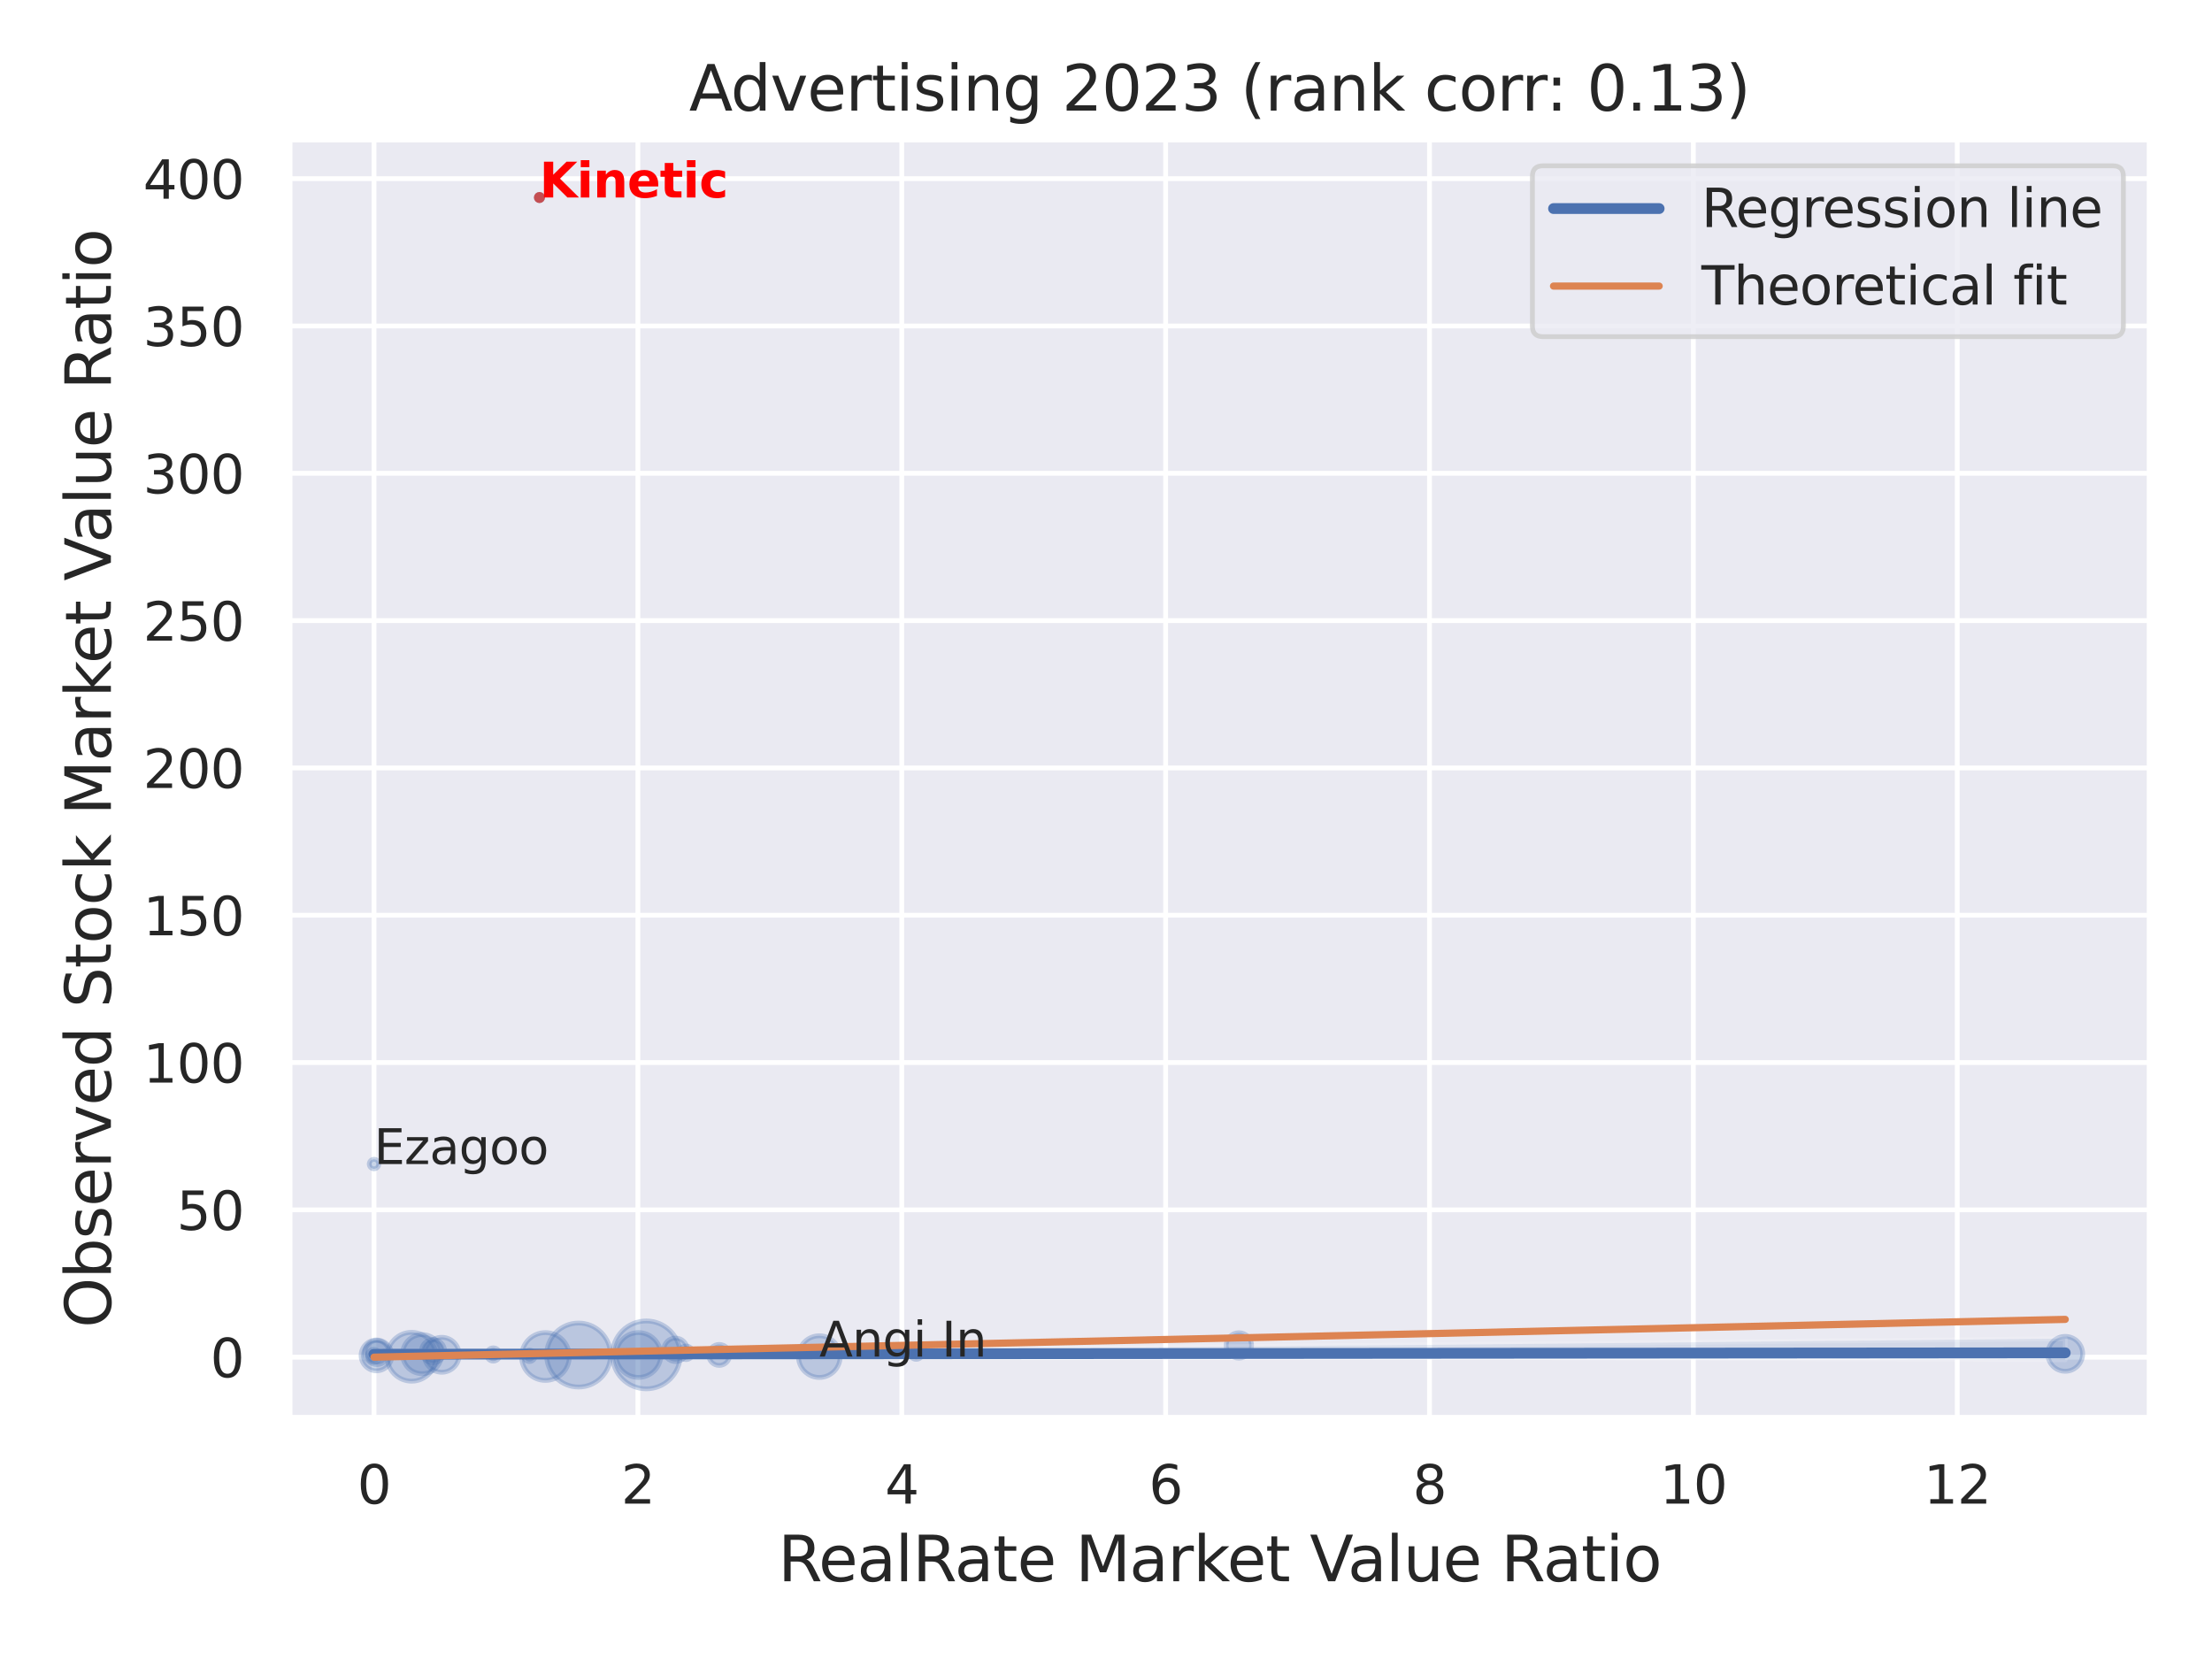 <?xml version="1.0" encoding="utf-8" standalone="no"?>
<!DOCTYPE svg PUBLIC "-//W3C//DTD SVG 1.1//EN"
  "http://www.w3.org/Graphics/SVG/1.1/DTD/svg11.dtd">
<svg xmlns:xlink="http://www.w3.org/1999/xlink" width="460.8pt" height="345.6pt" viewBox="0 0 460.8 345.6" xmlns="http://www.w3.org/2000/svg" version="1.1">
 <defs>
  <style type="text/css">*{stroke-linejoin: round; stroke-linecap: butt}</style>
 </defs>
 <g id="figure_1">
  <g id="patch_1">
   <path d="M 0 345.6 
L 460.8 345.6 
L 460.8 0 
L 0 0 
z
" style="fill: #ffffff"/>
  </g>
  <g id="axes_1">
   <g id="patch_2">
    <path d="M 60.3 295.38 
L 447.84 295.38 
L 447.84 29.04 
L 60.3 29.04 
z
" style="fill: #eaeaf2"/>
   </g>
   <g id="matplotlib.axis_1">
    <g id="xtick_1">
     <g id="line2d_1">
      <path d="M 77.915 295.38 
L 77.915 29.04 
" clip-path="url(#p32923788c3)" style="fill: none; stroke: #ffffff; stroke-linecap: round"/>
     </g>
     <g id="text_1">
      <!-- 0 -->
      <g style="fill: #262626" transform="translate(74.416 313.238) scale(0.11 -0.11)">
       <defs>
        <path id="DejaVuSans-30" d="M 2034 4250 
Q 1547 4250 1301 3770 
Q 1056 3291 1056 2328 
Q 1056 1369 1301 889 
Q 1547 409 2034 409 
Q 2525 409 2770 889 
Q 3016 1369 3016 2328 
Q 3016 3291 2770 3770 
Q 2525 4250 2034 4250 
z
M 2034 4750 
Q 2819 4750 3233 4129 
Q 3647 3509 3647 2328 
Q 3647 1150 3233 529 
Q 2819 -91 2034 -91 
Q 1250 -91 836 529 
Q 422 1150 422 2328 
Q 422 3509 836 4129 
Q 1250 4750 2034 4750 
z
" transform="scale(0.016)"/>
       </defs>
       <use xlink:href="#DejaVuSans-30"/>
      </g>
     </g>
    </g>
    <g id="xtick_2">
     <g id="line2d_2">
      <path d="M 132.884 295.38 
L 132.884 29.04 
" clip-path="url(#p32923788c3)" style="fill: none; stroke: #ffffff; stroke-linecap: round"/>
     </g>
     <g id="text_2">
      <!-- 2 -->
      <g style="fill: #262626" transform="translate(129.384 313.238) scale(0.11 -0.11)">
       <defs>
        <path id="DejaVuSans-32" d="M 1228 531 
L 3431 531 
L 3431 0 
L 469 0 
L 469 531 
Q 828 903 1448 1529 
Q 2069 2156 2228 2338 
Q 2531 2678 2651 2914 
Q 2772 3150 2772 3378 
Q 2772 3750 2511 3984 
Q 2250 4219 1831 4219 
Q 1534 4219 1204 4116 
Q 875 4013 500 3803 
L 500 4441 
Q 881 4594 1212 4672 
Q 1544 4750 1819 4750 
Q 2544 4750 2975 4387 
Q 3406 4025 3406 3419 
Q 3406 3131 3298 2873 
Q 3191 2616 2906 2266 
Q 2828 2175 2409 1742 
Q 1991 1309 1228 531 
z
" transform="scale(0.016)"/>
       </defs>
       <use xlink:href="#DejaVuSans-32"/>
      </g>
     </g>
    </g>
    <g id="xtick_3">
     <g id="line2d_3">
      <path d="M 187.852 295.38 
L 187.852 29.04 
" clip-path="url(#p32923788c3)" style="fill: none; stroke: #ffffff; stroke-linecap: round"/>
     </g>
     <g id="text_3">
      <!-- 4 -->
      <g style="fill: #262626" transform="translate(184.353 313.238) scale(0.11 -0.11)">
       <defs>
        <path id="DejaVuSans-34" d="M 2419 4116 
L 825 1625 
L 2419 1625 
L 2419 4116 
z
M 2253 4666 
L 3047 4666 
L 3047 1625 
L 3713 1625 
L 3713 1100 
L 3047 1100 
L 3047 0 
L 2419 0 
L 2419 1100 
L 313 1100 
L 313 1709 
L 2253 4666 
z
" transform="scale(0.016)"/>
       </defs>
       <use xlink:href="#DejaVuSans-34"/>
      </g>
     </g>
    </g>
    <g id="xtick_4">
     <g id="line2d_4">
      <path d="M 242.82 295.38 
L 242.82 29.04 
" clip-path="url(#p32923788c3)" style="fill: none; stroke: #ffffff; stroke-linecap: round"/>
     </g>
     <g id="text_4">
      <!-- 6 -->
      <g style="fill: #262626" transform="translate(239.321 313.238) scale(0.11 -0.11)">
       <defs>
        <path id="DejaVuSans-36" d="M 2113 2584 
Q 1688 2584 1439 2293 
Q 1191 2003 1191 1497 
Q 1191 994 1439 701 
Q 1688 409 2113 409 
Q 2538 409 2786 701 
Q 3034 994 3034 1497 
Q 3034 2003 2786 2293 
Q 2538 2584 2113 2584 
z
M 3366 4563 
L 3366 3988 
Q 3128 4100 2886 4159 
Q 2644 4219 2406 4219 
Q 1781 4219 1451 3797 
Q 1122 3375 1075 2522 
Q 1259 2794 1537 2939 
Q 1816 3084 2150 3084 
Q 2853 3084 3261 2657 
Q 3669 2231 3669 1497 
Q 3669 778 3244 343 
Q 2819 -91 2113 -91 
Q 1303 -91 875 529 
Q 447 1150 447 2328 
Q 447 3434 972 4092 
Q 1497 4750 2381 4750 
Q 2619 4750 2861 4703 
Q 3103 4656 3366 4563 
z
" transform="scale(0.016)"/>
       </defs>
       <use xlink:href="#DejaVuSans-36"/>
      </g>
     </g>
    </g>
    <g id="xtick_5">
     <g id="line2d_5">
      <path d="M 297.789 295.38 
L 297.789 29.04 
" clip-path="url(#p32923788c3)" style="fill: none; stroke: #ffffff; stroke-linecap: round"/>
     </g>
     <g id="text_5">
      <!-- 8 -->
      <g style="fill: #262626" transform="translate(294.289 313.238) scale(0.11 -0.11)">
       <defs>
        <path id="DejaVuSans-38" d="M 2034 2216 
Q 1584 2216 1326 1975 
Q 1069 1734 1069 1313 
Q 1069 891 1326 650 
Q 1584 409 2034 409 
Q 2484 409 2743 651 
Q 3003 894 3003 1313 
Q 3003 1734 2745 1975 
Q 2488 2216 2034 2216 
z
M 1403 2484 
Q 997 2584 770 2862 
Q 544 3141 544 3541 
Q 544 4100 942 4425 
Q 1341 4750 2034 4750 
Q 2731 4750 3128 4425 
Q 3525 4100 3525 3541 
Q 3525 3141 3298 2862 
Q 3072 2584 2669 2484 
Q 3125 2378 3379 2068 
Q 3634 1759 3634 1313 
Q 3634 634 3220 271 
Q 2806 -91 2034 -91 
Q 1263 -91 848 271 
Q 434 634 434 1313 
Q 434 1759 690 2068 
Q 947 2378 1403 2484 
z
M 1172 3481 
Q 1172 3119 1398 2916 
Q 1625 2713 2034 2713 
Q 2441 2713 2670 2916 
Q 2900 3119 2900 3481 
Q 2900 3844 2670 4047 
Q 2441 4250 2034 4250 
Q 1625 4250 1398 4047 
Q 1172 3844 1172 3481 
z
" transform="scale(0.016)"/>
       </defs>
       <use xlink:href="#DejaVuSans-38"/>
      </g>
     </g>
    </g>
    <g id="xtick_6">
     <g id="line2d_6">
      <path d="M 352.757 295.38 
L 352.757 29.04 
" clip-path="url(#p32923788c3)" style="fill: none; stroke: #ffffff; stroke-linecap: round"/>
     </g>
     <g id="text_6">
      <!-- 10 -->
      <g style="fill: #262626" transform="translate(345.758 313.238) scale(0.11 -0.11)">
       <defs>
        <path id="DejaVuSans-31" d="M 794 531 
L 1825 531 
L 1825 4091 
L 703 3866 
L 703 4441 
L 1819 4666 
L 2450 4666 
L 2450 531 
L 3481 531 
L 3481 0 
L 794 0 
L 794 531 
z
" transform="scale(0.016)"/>
       </defs>
       <use xlink:href="#DejaVuSans-31"/>
       <use xlink:href="#DejaVuSans-30" x="63.623"/>
      </g>
     </g>
    </g>
    <g id="xtick_7">
     <g id="line2d_7">
      <path d="M 407.725 295.38 
L 407.725 29.04 
" clip-path="url(#p32923788c3)" style="fill: none; stroke: #ffffff; stroke-linecap: round"/>
     </g>
     <g id="text_7">
      <!-- 12 -->
      <g style="fill: #262626" transform="translate(400.726 313.238) scale(0.11 -0.11)">
       <use xlink:href="#DejaVuSans-31"/>
       <use xlink:href="#DejaVuSans-32" x="63.623"/>
      </g>
     </g>
    </g>
    <g id="text_8">
     <!-- RealRate Market Value Ratio -->
     <g style="fill: #262626" transform="translate(162.084 329.404) scale(0.13 -0.13)">
      <defs>
       <path id="DejaVuSans-52" d="M 2841 2188 
Q 3044 2119 3236 1894 
Q 3428 1669 3622 1275 
L 4263 0 
L 3584 0 
L 2988 1197 
Q 2756 1666 2539 1819 
Q 2322 1972 1947 1972 
L 1259 1972 
L 1259 0 
L 628 0 
L 628 4666 
L 2053 4666 
Q 2853 4666 3247 4331 
Q 3641 3997 3641 3322 
Q 3641 2881 3436 2590 
Q 3231 2300 2841 2188 
z
M 1259 4147 
L 1259 2491 
L 2053 2491 
Q 2509 2491 2742 2702 
Q 2975 2913 2975 3322 
Q 2975 3731 2742 3939 
Q 2509 4147 2053 4147 
L 1259 4147 
z
" transform="scale(0.016)"/>
       <path id="DejaVuSans-65" d="M 3597 1894 
L 3597 1613 
L 953 1613 
Q 991 1019 1311 708 
Q 1631 397 2203 397 
Q 2534 397 2845 478 
Q 3156 559 3463 722 
L 3463 178 
Q 3153 47 2828 -22 
Q 2503 -91 2169 -91 
Q 1331 -91 842 396 
Q 353 884 353 1716 
Q 353 2575 817 3079 
Q 1281 3584 2069 3584 
Q 2775 3584 3186 3129 
Q 3597 2675 3597 1894 
z
M 3022 2063 
Q 3016 2534 2758 2815 
Q 2500 3097 2075 3097 
Q 1594 3097 1305 2825 
Q 1016 2553 972 2059 
L 3022 2063 
z
" transform="scale(0.016)"/>
       <path id="DejaVuSans-61" d="M 2194 1759 
Q 1497 1759 1228 1600 
Q 959 1441 959 1056 
Q 959 750 1161 570 
Q 1363 391 1709 391 
Q 2188 391 2477 730 
Q 2766 1069 2766 1631 
L 2766 1759 
L 2194 1759 
z
M 3341 1997 
L 3341 0 
L 2766 0 
L 2766 531 
Q 2569 213 2275 61 
Q 1981 -91 1556 -91 
Q 1019 -91 701 211 
Q 384 513 384 1019 
Q 384 1609 779 1909 
Q 1175 2209 1959 2209 
L 2766 2209 
L 2766 2266 
Q 2766 2663 2505 2880 
Q 2244 3097 1772 3097 
Q 1472 3097 1187 3025 
Q 903 2953 641 2809 
L 641 3341 
Q 956 3463 1253 3523 
Q 1550 3584 1831 3584 
Q 2591 3584 2966 3190 
Q 3341 2797 3341 1997 
z
" transform="scale(0.016)"/>
       <path id="DejaVuSans-6c" d="M 603 4863 
L 1178 4863 
L 1178 0 
L 603 0 
L 603 4863 
z
" transform="scale(0.016)"/>
       <path id="DejaVuSans-74" d="M 1172 4494 
L 1172 3500 
L 2356 3500 
L 2356 3053 
L 1172 3053 
L 1172 1153 
Q 1172 725 1289 603 
Q 1406 481 1766 481 
L 2356 481 
L 2356 0 
L 1766 0 
Q 1100 0 847 248 
Q 594 497 594 1153 
L 594 3053 
L 172 3053 
L 172 3500 
L 594 3500 
L 594 4494 
L 1172 4494 
z
" transform="scale(0.016)"/>
       <path id="DejaVuSans-20" transform="scale(0.016)"/>
       <path id="DejaVuSans-4d" d="M 628 4666 
L 1569 4666 
L 2759 1491 
L 3956 4666 
L 4897 4666 
L 4897 0 
L 4281 0 
L 4281 4097 
L 3078 897 
L 2444 897 
L 1241 4097 
L 1241 0 
L 628 0 
L 628 4666 
z
" transform="scale(0.016)"/>
       <path id="DejaVuSans-72" d="M 2631 2963 
Q 2534 3019 2420 3045 
Q 2306 3072 2169 3072 
Q 1681 3072 1420 2755 
Q 1159 2438 1159 1844 
L 1159 0 
L 581 0 
L 581 3500 
L 1159 3500 
L 1159 2956 
Q 1341 3275 1631 3429 
Q 1922 3584 2338 3584 
Q 2397 3584 2469 3576 
Q 2541 3569 2628 3553 
L 2631 2963 
z
" transform="scale(0.016)"/>
       <path id="DejaVuSans-6b" d="M 581 4863 
L 1159 4863 
L 1159 1991 
L 2875 3500 
L 3609 3500 
L 1753 1863 
L 3688 0 
L 2938 0 
L 1159 1709 
L 1159 0 
L 581 0 
L 581 4863 
z
" transform="scale(0.016)"/>
       <path id="DejaVuSans-56" d="M 1831 0 
L 50 4666 
L 709 4666 
L 2188 738 
L 3669 4666 
L 4325 4666 
L 2547 0 
L 1831 0 
z
" transform="scale(0.016)"/>
       <path id="DejaVuSans-75" d="M 544 1381 
L 544 3500 
L 1119 3500 
L 1119 1403 
Q 1119 906 1312 657 
Q 1506 409 1894 409 
Q 2359 409 2629 706 
Q 2900 1003 2900 1516 
L 2900 3500 
L 3475 3500 
L 3475 0 
L 2900 0 
L 2900 538 
Q 2691 219 2414 64 
Q 2138 -91 1772 -91 
Q 1169 -91 856 284 
Q 544 659 544 1381 
z
M 1991 3584 
L 1991 3584 
z
" transform="scale(0.016)"/>
       <path id="DejaVuSans-69" d="M 603 3500 
L 1178 3500 
L 1178 0 
L 603 0 
L 603 3500 
z
M 603 4863 
L 1178 4863 
L 1178 4134 
L 603 4134 
L 603 4863 
z
" transform="scale(0.016)"/>
       <path id="DejaVuSans-6f" d="M 1959 3097 
Q 1497 3097 1228 2736 
Q 959 2375 959 1747 
Q 959 1119 1226 758 
Q 1494 397 1959 397 
Q 2419 397 2687 759 
Q 2956 1122 2956 1747 
Q 2956 2369 2687 2733 
Q 2419 3097 1959 3097 
z
M 1959 3584 
Q 2709 3584 3137 3096 
Q 3566 2609 3566 1747 
Q 3566 888 3137 398 
Q 2709 -91 1959 -91 
Q 1206 -91 779 398 
Q 353 888 353 1747 
Q 353 2609 779 3096 
Q 1206 3584 1959 3584 
z
" transform="scale(0.016)"/>
      </defs>
      <use xlink:href="#DejaVuSans-52"/>
      <use xlink:href="#DejaVuSans-65" x="64.982"/>
      <use xlink:href="#DejaVuSans-61" x="126.506"/>
      <use xlink:href="#DejaVuSans-6c" x="187.785"/>
      <use xlink:href="#DejaVuSans-52" x="215.568"/>
      <use xlink:href="#DejaVuSans-61" x="282.801"/>
      <use xlink:href="#DejaVuSans-74" x="344.08"/>
      <use xlink:href="#DejaVuSans-65" x="383.289"/>
      <use xlink:href="#DejaVuSans-20" x="444.812"/>
      <use xlink:href="#DejaVuSans-4d" x="476.6"/>
      <use xlink:href="#DejaVuSans-61" x="562.879"/>
      <use xlink:href="#DejaVuSans-72" x="624.158"/>
      <use xlink:href="#DejaVuSans-6b" x="665.271"/>
      <use xlink:href="#DejaVuSans-65" x="719.557"/>
      <use xlink:href="#DejaVuSans-74" x="781.08"/>
      <use xlink:href="#DejaVuSans-20" x="820.289"/>
      <use xlink:href="#DejaVuSans-56" x="852.076"/>
      <use xlink:href="#DejaVuSans-61" x="912.734"/>
      <use xlink:href="#DejaVuSans-6c" x="974.014"/>
      <use xlink:href="#DejaVuSans-75" x="1001.797"/>
      <use xlink:href="#DejaVuSans-65" x="1065.176"/>
      <use xlink:href="#DejaVuSans-20" x="1126.699"/>
      <use xlink:href="#DejaVuSans-52" x="1158.486"/>
      <use xlink:href="#DejaVuSans-61" x="1225.719"/>
      <use xlink:href="#DejaVuSans-74" x="1286.998"/>
      <use xlink:href="#DejaVuSans-69" x="1326.207"/>
      <use xlink:href="#DejaVuSans-6f" x="1353.99"/>
     </g>
    </g>
   </g>
   <g id="matplotlib.axis_2">
    <g id="ytick_1">
     <g id="line2d_8">
      <path d="M 60.3 282.721 
L 447.84 282.721 
" clip-path="url(#p32923788c3)" style="fill: none; stroke: #ffffff; stroke-linecap: round"/>
     </g>
     <g id="text_9">
      <!-- 0 -->
      <g style="fill: #262626" transform="translate(43.801 286.9) scale(0.11 -0.11)">
       <use xlink:href="#DejaVuSans-30"/>
      </g>
     </g>
    </g>
    <g id="ytick_2">
     <g id="line2d_9">
      <path d="M 60.3 252.033 
L 447.84 252.033 
" clip-path="url(#p32923788c3)" style="fill: none; stroke: #ffffff; stroke-linecap: round"/>
     </g>
     <g id="text_10">
      <!-- 50 -->
      <g style="fill: #262626" transform="translate(36.803 256.212) scale(0.11 -0.11)">
       <defs>
        <path id="DejaVuSans-35" d="M 691 4666 
L 3169 4666 
L 3169 4134 
L 1269 4134 
L 1269 2991 
Q 1406 3038 1543 3061 
Q 1681 3084 1819 3084 
Q 2600 3084 3056 2656 
Q 3513 2228 3513 1497 
Q 3513 744 3044 326 
Q 2575 -91 1722 -91 
Q 1428 -91 1123 -41 
Q 819 9 494 109 
L 494 744 
Q 775 591 1075 516 
Q 1375 441 1709 441 
Q 2250 441 2565 725 
Q 2881 1009 2881 1497 
Q 2881 1984 2565 2268 
Q 2250 2553 1709 2553 
Q 1456 2553 1204 2497 
Q 953 2441 691 2322 
L 691 4666 
z
" transform="scale(0.016)"/>
       </defs>
       <use xlink:href="#DejaVuSans-35"/>
       <use xlink:href="#DejaVuSans-30" x="63.623"/>
      </g>
     </g>
    </g>
    <g id="ytick_3">
     <g id="line2d_10">
      <path d="M 60.3 221.345 
L 447.84 221.345 
" clip-path="url(#p32923788c3)" style="fill: none; stroke: #ffffff; stroke-linecap: round"/>
     </g>
     <g id="text_11">
      <!-- 100 -->
      <g style="fill: #262626" transform="translate(29.804 225.524) scale(0.11 -0.11)">
       <use xlink:href="#DejaVuSans-31"/>
       <use xlink:href="#DejaVuSans-30" x="63.623"/>
       <use xlink:href="#DejaVuSans-30" x="127.246"/>
      </g>
     </g>
    </g>
    <g id="ytick_4">
     <g id="line2d_11">
      <path d="M 60.3 190.658 
L 447.84 190.658 
" clip-path="url(#p32923788c3)" style="fill: none; stroke: #ffffff; stroke-linecap: round"/>
     </g>
     <g id="text_12">
      <!-- 150 -->
      <g style="fill: #262626" transform="translate(29.804 194.837) scale(0.11 -0.11)">
       <use xlink:href="#DejaVuSans-31"/>
       <use xlink:href="#DejaVuSans-35" x="63.623"/>
       <use xlink:href="#DejaVuSans-30" x="127.246"/>
      </g>
     </g>
    </g>
    <g id="ytick_5">
     <g id="line2d_12">
      <path d="M 60.3 159.97 
L 447.84 159.97 
" clip-path="url(#p32923788c3)" style="fill: none; stroke: #ffffff; stroke-linecap: round"/>
     </g>
     <g id="text_13">
      <!-- 200 -->
      <g style="fill: #262626" transform="translate(29.804 164.149) scale(0.11 -0.11)">
       <use xlink:href="#DejaVuSans-32"/>
       <use xlink:href="#DejaVuSans-30" x="63.623"/>
       <use xlink:href="#DejaVuSans-30" x="127.246"/>
      </g>
     </g>
    </g>
    <g id="ytick_6">
     <g id="line2d_13">
      <path d="M 60.3 129.282 
L 447.84 129.282 
" clip-path="url(#p32923788c3)" style="fill: none; stroke: #ffffff; stroke-linecap: round"/>
     </g>
     <g id="text_14">
      <!-- 250 -->
      <g style="fill: #262626" transform="translate(29.804 133.461) scale(0.11 -0.11)">
       <use xlink:href="#DejaVuSans-32"/>
       <use xlink:href="#DejaVuSans-35" x="63.623"/>
       <use xlink:href="#DejaVuSans-30" x="127.246"/>
      </g>
     </g>
    </g>
    <g id="ytick_7">
     <g id="line2d_14">
      <path d="M 60.3 98.594 
L 447.84 98.594 
" clip-path="url(#p32923788c3)" style="fill: none; stroke: #ffffff; stroke-linecap: round"/>
     </g>
     <g id="text_15">
      <!-- 300 -->
      <g style="fill: #262626" transform="translate(29.804 102.773) scale(0.11 -0.11)">
       <defs>
        <path id="DejaVuSans-33" d="M 2597 2516 
Q 3050 2419 3304 2112 
Q 3559 1806 3559 1356 
Q 3559 666 3084 287 
Q 2609 -91 1734 -91 
Q 1441 -91 1130 -33 
Q 819 25 488 141 
L 488 750 
Q 750 597 1062 519 
Q 1375 441 1716 441 
Q 2309 441 2620 675 
Q 2931 909 2931 1356 
Q 2931 1769 2642 2001 
Q 2353 2234 1838 2234 
L 1294 2234 
L 1294 2753 
L 1863 2753 
Q 2328 2753 2575 2939 
Q 2822 3125 2822 3475 
Q 2822 3834 2567 4026 
Q 2313 4219 1838 4219 
Q 1578 4219 1281 4162 
Q 984 4106 628 3988 
L 628 4550 
Q 988 4650 1302 4700 
Q 1616 4750 1894 4750 
Q 2613 4750 3031 4423 
Q 3450 4097 3450 3541 
Q 3450 3153 3228 2886 
Q 3006 2619 2597 2516 
z
" transform="scale(0.016)"/>
       </defs>
       <use xlink:href="#DejaVuSans-33"/>
       <use xlink:href="#DejaVuSans-30" x="63.623"/>
       <use xlink:href="#DejaVuSans-30" x="127.246"/>
      </g>
     </g>
    </g>
    <g id="ytick_8">
     <g id="line2d_15">
      <path d="M 60.3 67.906 
L 447.84 67.906 
" clip-path="url(#p32923788c3)" style="fill: none; stroke: #ffffff; stroke-linecap: round"/>
     </g>
     <g id="text_16">
      <!-- 350 -->
      <g style="fill: #262626" transform="translate(29.804 72.085) scale(0.11 -0.11)">
       <use xlink:href="#DejaVuSans-33"/>
       <use xlink:href="#DejaVuSans-35" x="63.623"/>
       <use xlink:href="#DejaVuSans-30" x="127.246"/>
      </g>
     </g>
    </g>
    <g id="ytick_9">
     <g id="line2d_16">
      <path d="M 60.3 37.218 
L 447.84 37.218 
" clip-path="url(#p32923788c3)" style="fill: none; stroke: #ffffff; stroke-linecap: round"/>
     </g>
     <g id="text_17">
      <!-- 400 -->
      <g style="fill: #262626" transform="translate(29.804 41.398) scale(0.11 -0.11)">
       <use xlink:href="#DejaVuSans-34"/>
       <use xlink:href="#DejaVuSans-30" x="63.623"/>
       <use xlink:href="#DejaVuSans-30" x="127.246"/>
      </g>
     </g>
    </g>
    <g id="text_18">
     <!-- Observed Stock Market Value Ratio -->
     <g style="fill: #262626" transform="translate(23.1 276.612) rotate(-90) scale(0.13 -0.13)">
      <defs>
       <path id="DejaVuSans-4f" d="M 2522 4238 
Q 1834 4238 1429 3725 
Q 1025 3213 1025 2328 
Q 1025 1447 1429 934 
Q 1834 422 2522 422 
Q 3209 422 3611 934 
Q 4013 1447 4013 2328 
Q 4013 3213 3611 3725 
Q 3209 4238 2522 4238 
z
M 2522 4750 
Q 3503 4750 4090 4092 
Q 4678 3434 4678 2328 
Q 4678 1225 4090 567 
Q 3503 -91 2522 -91 
Q 1538 -91 948 565 
Q 359 1222 359 2328 
Q 359 3434 948 4092 
Q 1538 4750 2522 4750 
z
" transform="scale(0.016)"/>
       <path id="DejaVuSans-62" d="M 3116 1747 
Q 3116 2381 2855 2742 
Q 2594 3103 2138 3103 
Q 1681 3103 1420 2742 
Q 1159 2381 1159 1747 
Q 1159 1113 1420 752 
Q 1681 391 2138 391 
Q 2594 391 2855 752 
Q 3116 1113 3116 1747 
z
M 1159 2969 
Q 1341 3281 1617 3432 
Q 1894 3584 2278 3584 
Q 2916 3584 3314 3078 
Q 3713 2572 3713 1747 
Q 3713 922 3314 415 
Q 2916 -91 2278 -91 
Q 1894 -91 1617 61 
Q 1341 213 1159 525 
L 1159 0 
L 581 0 
L 581 4863 
L 1159 4863 
L 1159 2969 
z
" transform="scale(0.016)"/>
       <path id="DejaVuSans-73" d="M 2834 3397 
L 2834 2853 
Q 2591 2978 2328 3040 
Q 2066 3103 1784 3103 
Q 1356 3103 1142 2972 
Q 928 2841 928 2578 
Q 928 2378 1081 2264 
Q 1234 2150 1697 2047 
L 1894 2003 
Q 2506 1872 2764 1633 
Q 3022 1394 3022 966 
Q 3022 478 2636 193 
Q 2250 -91 1575 -91 
Q 1294 -91 989 -36 
Q 684 19 347 128 
L 347 722 
Q 666 556 975 473 
Q 1284 391 1588 391 
Q 1994 391 2212 530 
Q 2431 669 2431 922 
Q 2431 1156 2273 1281 
Q 2116 1406 1581 1522 
L 1381 1569 
Q 847 1681 609 1914 
Q 372 2147 372 2553 
Q 372 3047 722 3315 
Q 1072 3584 1716 3584 
Q 2034 3584 2315 3537 
Q 2597 3491 2834 3397 
z
" transform="scale(0.016)"/>
       <path id="DejaVuSans-76" d="M 191 3500 
L 800 3500 
L 1894 563 
L 2988 3500 
L 3597 3500 
L 2284 0 
L 1503 0 
L 191 3500 
z
" transform="scale(0.016)"/>
       <path id="DejaVuSans-64" d="M 2906 2969 
L 2906 4863 
L 3481 4863 
L 3481 0 
L 2906 0 
L 2906 525 
Q 2725 213 2448 61 
Q 2172 -91 1784 -91 
Q 1150 -91 751 415 
Q 353 922 353 1747 
Q 353 2572 751 3078 
Q 1150 3584 1784 3584 
Q 2172 3584 2448 3432 
Q 2725 3281 2906 2969 
z
M 947 1747 
Q 947 1113 1208 752 
Q 1469 391 1925 391 
Q 2381 391 2643 752 
Q 2906 1113 2906 1747 
Q 2906 2381 2643 2742 
Q 2381 3103 1925 3103 
Q 1469 3103 1208 2742 
Q 947 2381 947 1747 
z
" transform="scale(0.016)"/>
       <path id="DejaVuSans-53" d="M 3425 4513 
L 3425 3897 
Q 3066 4069 2747 4153 
Q 2428 4238 2131 4238 
Q 1616 4238 1336 4038 
Q 1056 3838 1056 3469 
Q 1056 3159 1242 3001 
Q 1428 2844 1947 2747 
L 2328 2669 
Q 3034 2534 3370 2195 
Q 3706 1856 3706 1288 
Q 3706 609 3251 259 
Q 2797 -91 1919 -91 
Q 1588 -91 1214 -16 
Q 841 59 441 206 
L 441 856 
Q 825 641 1194 531 
Q 1563 422 1919 422 
Q 2459 422 2753 634 
Q 3047 847 3047 1241 
Q 3047 1584 2836 1778 
Q 2625 1972 2144 2069 
L 1759 2144 
Q 1053 2284 737 2584 
Q 422 2884 422 3419 
Q 422 4038 858 4394 
Q 1294 4750 2059 4750 
Q 2388 4750 2728 4690 
Q 3069 4631 3425 4513 
z
" transform="scale(0.016)"/>
       <path id="DejaVuSans-63" d="M 3122 3366 
L 3122 2828 
Q 2878 2963 2633 3030 
Q 2388 3097 2138 3097 
Q 1578 3097 1268 2742 
Q 959 2388 959 1747 
Q 959 1106 1268 751 
Q 1578 397 2138 397 
Q 2388 397 2633 464 
Q 2878 531 3122 666 
L 3122 134 
Q 2881 22 2623 -34 
Q 2366 -91 2075 -91 
Q 1284 -91 818 406 
Q 353 903 353 1747 
Q 353 2603 823 3093 
Q 1294 3584 2113 3584 
Q 2378 3584 2631 3529 
Q 2884 3475 3122 3366 
z
" transform="scale(0.016)"/>
      </defs>
      <use xlink:href="#DejaVuSans-4f"/>
      <use xlink:href="#DejaVuSans-62" x="78.711"/>
      <use xlink:href="#DejaVuSans-73" x="142.188"/>
      <use xlink:href="#DejaVuSans-65" x="194.287"/>
      <use xlink:href="#DejaVuSans-72" x="255.811"/>
      <use xlink:href="#DejaVuSans-76" x="296.924"/>
      <use xlink:href="#DejaVuSans-65" x="356.104"/>
      <use xlink:href="#DejaVuSans-64" x="417.627"/>
      <use xlink:href="#DejaVuSans-20" x="481.104"/>
      <use xlink:href="#DejaVuSans-53" x="512.891"/>
      <use xlink:href="#DejaVuSans-74" x="576.367"/>
      <use xlink:href="#DejaVuSans-6f" x="615.576"/>
      <use xlink:href="#DejaVuSans-63" x="676.758"/>
      <use xlink:href="#DejaVuSans-6b" x="731.738"/>
      <use xlink:href="#DejaVuSans-20" x="789.648"/>
      <use xlink:href="#DejaVuSans-4d" x="821.436"/>
      <use xlink:href="#DejaVuSans-61" x="907.715"/>
      <use xlink:href="#DejaVuSans-72" x="968.994"/>
      <use xlink:href="#DejaVuSans-6b" x="1010.107"/>
      <use xlink:href="#DejaVuSans-65" x="1064.393"/>
      <use xlink:href="#DejaVuSans-74" x="1125.916"/>
      <use xlink:href="#DejaVuSans-20" x="1165.125"/>
      <use xlink:href="#DejaVuSans-56" x="1196.912"/>
      <use xlink:href="#DejaVuSans-61" x="1257.57"/>
      <use xlink:href="#DejaVuSans-6c" x="1318.85"/>
      <use xlink:href="#DejaVuSans-75" x="1346.633"/>
      <use xlink:href="#DejaVuSans-65" x="1410.012"/>
      <use xlink:href="#DejaVuSans-20" x="1471.535"/>
      <use xlink:href="#DejaVuSans-52" x="1503.322"/>
      <use xlink:href="#DejaVuSans-61" x="1570.555"/>
      <use xlink:href="#DejaVuSans-74" x="1631.834"/>
      <use xlink:href="#DejaVuSans-69" x="1671.043"/>
      <use xlink:href="#DejaVuSans-6f" x="1698.826"/>
     </g>
    </g>
   </g>
   <g id="PathCollection_1">
    <path d="M 134.638 289.317 
C 136.513 289.317 138.312 288.572 139.638 287.246 
C 140.964 285.92 141.709 284.121 141.709 282.246 
C 141.709 280.371 140.964 278.572 139.638 277.246 
C 138.312 275.92 136.513 275.175 134.638 275.175 
C 132.763 275.175 130.964 275.92 129.638 277.246 
C 128.312 278.572 127.567 280.371 127.567 282.246 
C 127.567 284.121 128.312 285.92 129.638 287.246 
C 130.964 288.572 132.763 289.317 134.638 289.317 
z
" clip-path="url(#p32923788c3)" style="fill: #4c72b0; fill-opacity: 0.3; stroke: #4c72b0; stroke-opacity: 0.3"/>
    <path d="M 120.526 288.943 
C 122.294 288.943 123.989 288.241 125.239 286.991 
C 126.489 285.741 127.192 284.045 127.192 282.277 
C 127.192 280.51 126.489 278.814 125.239 277.564 
C 123.989 276.314 122.294 275.612 120.526 275.612 
C 118.758 275.612 117.062 276.314 115.812 277.564 
C 114.562 278.814 113.86 280.51 113.86 282.277 
C 113.86 284.045 114.562 285.741 115.812 286.991 
C 117.062 288.241 118.758 288.943 120.526 288.943 
z
" clip-path="url(#p32923788c3)" style="fill: #4c72b0; fill-opacity: 0.3; stroke: #4c72b0; stroke-opacity: 0.3"/>
    <path d="M 90.211 283.882 
C 90.85 283.882 91.464 283.628 91.917 283.175 
C 92.369 282.723 92.624 282.109 92.624 281.469 
C 92.624 280.829 92.369 280.215 91.917 279.762 
C 91.464 279.31 90.85 279.056 90.211 279.056 
C 89.571 279.056 88.957 279.31 88.504 279.762 
C 88.052 280.215 87.797 280.829 87.797 281.469 
C 87.797 282.109 88.052 282.723 88.504 283.175 
C 88.957 283.628 89.571 283.882 90.211 283.882 
z
" clip-path="url(#p32923788c3)" style="fill: #4c72b0; fill-opacity: 0.3; stroke: #4c72b0; stroke-opacity: 0.3"/>
    <path d="M 102.761 283.546 
C 103.127 283.546 103.478 283.401 103.737 283.142 
C 103.995 282.883 104.141 282.532 104.141 282.166 
C 104.141 281.8 103.995 281.449 103.737 281.191 
C 103.478 280.932 103.127 280.787 102.761 280.787 
C 102.395 280.787 102.044 280.932 101.785 281.191 
C 101.527 281.449 101.381 281.8 101.381 282.166 
C 101.381 282.532 101.527 282.883 101.785 283.142 
C 102.044 283.401 102.395 283.546 102.761 283.546 
z
" clip-path="url(#p32923788c3)" style="fill: #4c72b0; fill-opacity: 0.3; stroke: #4c72b0; stroke-opacity: 0.3"/>
    <path d="M 113.628 287.565 
C 114.949 287.565 116.216 287.04 117.15 286.106 
C 118.084 285.172 118.609 283.905 118.609 282.585 
C 118.609 281.264 118.084 279.997 117.15 279.063 
C 116.216 278.129 114.949 277.604 113.628 277.604 
C 112.307 277.604 111.04 278.129 110.106 279.063 
C 109.172 279.997 108.647 281.264 108.647 282.585 
C 108.647 283.905 109.172 285.172 110.106 286.106 
C 111.04 287.04 112.307 287.565 113.628 287.565 
z
" clip-path="url(#p32923788c3)" style="fill: #4c72b0; fill-opacity: 0.3; stroke: #4c72b0; stroke-opacity: 0.3"/>
    <path d="M 77.915 283.811 
C 78.275 283.811 78.62 283.668 78.874 283.414 
C 79.129 283.16 79.272 282.815 79.272 282.455 
C 79.272 282.095 79.129 281.75 78.874 281.496 
C 78.62 281.242 78.275 281.099 77.915 281.099 
C 77.556 281.099 77.211 281.242 76.956 281.496 
C 76.702 281.75 76.559 282.095 76.559 282.455 
C 76.559 282.815 76.702 283.16 76.956 283.414 
C 77.211 283.668 77.556 283.811 77.915 283.811 
z
" clip-path="url(#p32923788c3)" style="fill: #4c72b0; fill-opacity: 0.3; stroke: #4c72b0; stroke-opacity: 0.3"/>
    <path d="M 190.864 283.173 
C 191.228 283.173 191.577 283.028 191.834 282.771 
C 192.091 282.514 192.235 282.165 192.235 281.802 
C 192.235 281.438 192.091 281.089 191.834 280.832 
C 191.577 280.575 191.228 280.431 190.864 280.431 
C 190.5 280.431 190.152 280.575 189.895 280.832 
C 189.637 281.089 189.493 281.438 189.493 281.802 
C 189.493 282.165 189.637 282.514 189.895 282.771 
C 190.152 283.028 190.5 283.173 190.864 283.173 
z
" clip-path="url(#p32923788c3)" style="fill: #4c72b0; fill-opacity: 0.3; stroke: #4c72b0; stroke-opacity: 0.3"/>
    <path d="M 140.72 283.633 
C 141.369 283.633 141.992 283.375 142.45 282.916 
C 142.909 282.457 143.167 281.835 143.167 281.186 
C 143.167 280.537 142.909 279.914 142.45 279.455 
C 141.992 278.997 141.369 278.739 140.72 278.739 
C 140.071 278.739 139.449 278.997 138.99 279.455 
C 138.531 279.914 138.273 280.537 138.273 281.186 
C 138.273 281.835 138.531 282.457 138.99 282.916 
C 139.449 283.375 140.071 283.633 140.72 283.633 
z
" clip-path="url(#p32923788c3)" style="fill: #4c72b0; fill-opacity: 0.3; stroke: #4c72b0; stroke-opacity: 0.3"/>
    <path d="M 85.749 287.727 
C 87.099 287.727 88.394 287.191 89.348 286.236 
C 90.303 285.282 90.839 283.987 90.839 282.637 
C 90.839 281.287 90.303 279.992 89.348 279.038 
C 88.394 278.083 87.099 277.547 85.749 277.547 
C 84.399 277.547 83.104 278.083 82.15 279.038 
C 81.195 279.992 80.659 281.287 80.659 282.637 
C 80.659 283.987 81.195 285.282 82.15 286.236 
C 83.104 287.191 84.399 287.727 85.749 287.727 
z
" clip-path="url(#p32923788c3)" style="fill: #4c72b0; fill-opacity: 0.3; stroke: #4c72b0; stroke-opacity: 0.3"/>
    <path d="M 110.298 283.627 
C 110.614 283.627 110.918 283.501 111.142 283.277 
C 111.366 283.053 111.491 282.75 111.491 282.433 
C 111.491 282.117 111.366 281.813 111.142 281.589 
C 110.918 281.365 110.614 281.239 110.298 281.239 
C 109.981 281.239 109.677 281.365 109.453 281.589 
C 109.23 281.813 109.104 282.117 109.104 282.433 
C 109.104 282.75 109.23 283.053 109.453 283.277 
C 109.677 283.501 109.981 283.627 110.298 283.627 
z
" clip-path="url(#p32923788c3)" style="fill: #4c72b0; fill-opacity: 0.3; stroke: #4c72b0; stroke-opacity: 0.3"/>
    <path d="M 430.225 285.659 
C 431.188 285.659 432.112 285.277 432.793 284.595 
C 433.474 283.914 433.857 282.99 433.857 282.027 
C 433.857 281.063 433.474 280.139 432.793 279.458 
C 432.112 278.777 431.188 278.394 430.225 278.394 
C 429.261 278.394 428.337 278.777 427.656 279.458 
C 426.975 280.139 426.592 281.063 426.592 282.027 
C 426.592 282.99 426.975 283.914 427.656 284.595 
C 428.337 285.277 429.261 285.659 430.225 285.659 
z
" clip-path="url(#p32923788c3)" style="fill: #4c72b0; fill-opacity: 0.3; stroke: #4c72b0; stroke-opacity: 0.3"/>
    <path d="M 258.08 282.922 
C 258.781 282.922 259.454 282.643 259.949 282.148 
C 260.445 281.652 260.724 280.979 260.724 280.278 
C 260.724 279.577 260.445 278.904 259.949 278.409 
C 259.454 277.913 258.781 277.634 258.08 277.634 
C 257.379 277.634 256.706 277.913 256.21 278.409 
C 255.714 278.904 255.436 279.577 255.436 280.278 
C 255.436 280.979 255.714 281.652 256.21 282.148 
C 256.706 282.643 257.379 282.922 258.08 282.922 
z
" clip-path="url(#p32923788c3)" style="fill: #4c72b0; fill-opacity: 0.3; stroke: #4c72b0; stroke-opacity: 0.3"/>
    <path d="M 78.435 285.561 
C 79.286 285.561 80.102 285.223 80.704 284.622 
C 81.305 284.02 81.644 283.204 81.644 282.353 
C 81.644 281.502 81.305 280.686 80.704 280.084 
C 80.102 279.482 79.286 279.144 78.435 279.144 
C 77.584 279.144 76.768 279.482 76.166 280.084 
C 75.564 280.686 75.226 281.502 75.226 282.353 
C 75.226 283.204 75.564 284.02 76.166 284.622 
C 76.768 285.223 77.584 285.561 78.435 285.561 
z
" clip-path="url(#p32923788c3)" style="fill: #4c72b0; fill-opacity: 0.3; stroke: #4c72b0; stroke-opacity: 0.3"/>
    <path d="M 92.026 285.865 
C 92.991 285.865 93.917 285.482 94.6 284.799 
C 95.283 284.116 95.666 283.19 95.666 282.225 
C 95.666 281.259 95.283 280.333 94.6 279.65 
C 93.917 278.968 92.991 278.584 92.026 278.584 
C 91.06 278.584 90.134 278.968 89.451 279.65 
C 88.768 280.333 88.385 281.259 88.385 282.225 
C 88.385 283.19 88.768 284.116 89.451 284.799 
C 90.134 285.482 91.06 285.865 92.026 285.865 
z
" clip-path="url(#p32923788c3)" style="fill: #4c72b0; fill-opacity: 0.3; stroke: #4c72b0; stroke-opacity: 0.3"/>
    <path d="M 149.825 284.444 
C 150.405 284.444 150.961 284.214 151.371 283.804 
C 151.781 283.394 152.012 282.837 152.012 282.257 
C 152.012 281.677 151.781 281.121 151.371 280.711 
C 150.961 280.301 150.405 280.07 149.825 280.07 
C 149.245 280.07 148.688 280.301 148.278 280.711 
C 147.868 281.121 147.638 281.677 147.638 282.257 
C 147.638 282.837 147.868 283.394 148.278 283.804 
C 148.688 284.214 149.245 284.444 149.825 284.444 
z
" clip-path="url(#p32923788c3)" style="fill: #4c72b0; fill-opacity: 0.3; stroke: #4c72b0; stroke-opacity: 0.3"/>
    <path d="M 78.501 284.257 
C 79.166 284.257 79.804 283.993 80.274 283.523 
C 80.744 283.053 81.008 282.415 81.008 281.75 
C 81.008 281.085 80.744 280.448 80.274 279.977 
C 79.804 279.507 79.166 279.243 78.501 279.243 
C 77.837 279.243 77.199 279.507 76.729 279.977 
C 76.259 280.448 75.994 281.085 75.994 281.75 
C 75.994 282.415 76.259 283.053 76.729 283.523 
C 77.199 283.993 77.837 284.257 78.501 284.257 
z
" clip-path="url(#p32923788c3)" style="fill: #4c72b0; fill-opacity: 0.3; stroke: #4c72b0; stroke-opacity: 0.3"/>
    <path d="M 87.929 286.163 
C 89.009 286.163 90.045 285.733 90.808 284.97 
C 91.572 284.206 92.001 283.17 92.001 282.09 
C 92.001 281.01 91.572 279.974 90.808 279.211 
C 90.045 278.447 89.009 278.018 87.929 278.018 
C 86.849 278.018 85.813 278.447 85.049 279.211 
C 84.286 279.974 83.856 281.01 83.856 282.09 
C 83.856 283.17 84.286 284.206 85.049 284.97 
C 85.813 285.733 86.849 286.163 87.929 286.163 
z
" clip-path="url(#p32923788c3)" style="fill: #4c72b0; fill-opacity: 0.3; stroke: #4c72b0; stroke-opacity: 0.3"/>
    <path d="M 133.006 286.938 
C 134.244 286.938 135.431 286.446 136.307 285.571 
C 137.182 284.696 137.674 283.508 137.674 282.271 
C 137.674 281.033 137.182 279.845 136.307 278.97 
C 135.431 278.095 134.244 277.603 133.006 277.603 
C 131.768 277.603 130.581 278.095 129.706 278.97 
C 128.831 279.845 128.339 281.033 128.339 282.271 
C 128.339 283.508 128.831 284.696 129.706 285.571 
C 130.581 286.446 131.768 286.938 133.006 286.938 
z
" clip-path="url(#p32923788c3)" style="fill: #4c72b0; fill-opacity: 0.3; stroke: #4c72b0; stroke-opacity: 0.3"/>
    <path d="M 142.921 283.229 
C 143.297 283.229 143.657 283.08 143.923 282.814 
C 144.189 282.548 144.338 282.188 144.338 281.812 
C 144.338 281.436 144.189 281.076 143.923 280.81 
C 143.657 280.544 143.297 280.395 142.921 280.395 
C 142.545 280.395 142.185 280.544 141.919 280.81 
C 141.653 281.076 141.504 281.436 141.504 281.812 
C 141.504 282.188 141.653 282.548 141.919 282.814 
C 142.185 283.08 142.545 283.229 142.921 283.229 
z
" clip-path="url(#p32923788c3)" style="fill: #4c72b0; fill-opacity: 0.3; stroke: #4c72b0; stroke-opacity: 0.3"/>
    <path d="M 112.377 41.802 
C 112.551 41.802 112.718 41.733 112.84 41.61 
C 112.963 41.487 113.033 41.32 113.033 41.146 
C 113.033 40.972 112.963 40.806 112.84 40.683 
C 112.718 40.56 112.551 40.491 112.377 40.491 
C 112.203 40.491 112.036 40.56 111.913 40.683 
C 111.79 40.806 111.721 40.972 111.721 41.146 
C 111.721 41.32 111.79 41.487 111.913 41.61 
C 112.036 41.733 112.203 41.802 112.377 41.802 
z
" clip-path="url(#p32923788c3)" style="fill: #4c72b0; fill-opacity: 0.3; stroke: #4c72b0; stroke-opacity: 0.3"/>
    <path d="M 170.679 286.948 
C 171.83 286.948 172.935 286.49 173.75 285.676 
C 174.564 284.862 175.022 283.757 175.022 282.605 
C 175.022 281.453 174.564 280.349 173.75 279.534 
C 172.935 278.72 171.83 278.262 170.679 278.262 
C 169.527 278.262 168.422 278.72 167.608 279.534 
C 166.793 280.349 166.336 281.453 166.336 282.605 
C 166.336 283.757 166.793 284.862 167.608 285.676 
C 168.422 286.49 169.527 286.948 170.679 286.948 
z
" clip-path="url(#p32923788c3)" style="fill: #4c72b0; fill-opacity: 0.3; stroke: #4c72b0; stroke-opacity: 0.3"/>
    <path d="M 77.915 243.484 
C 78.179 243.484 78.431 243.38 78.617 243.194 
C 78.804 243.007 78.908 242.755 78.908 242.492 
C 78.908 242.228 78.804 241.976 78.617 241.79 
C 78.431 241.604 78.179 241.499 77.915 241.499 
C 77.652 241.499 77.4 241.604 77.214 241.79 
C 77.027 241.976 76.923 242.228 76.923 242.492 
C 76.923 242.755 77.027 243.007 77.214 243.194 
C 77.4 243.38 77.652 243.484 77.915 243.484 
z
" clip-path="url(#p32923788c3)" style="fill: #4c72b0; fill-opacity: 0.3; stroke: #4c72b0; stroke-opacity: 0.3"/>
   </g>
   <g id="PolyCollection_1">
    <defs>
     <path id="m656d754c80" d="M 77.915 -64.225 
L 77.915 -63.098 
L 81.474 -63.131 
L 85.033 -63.154 
L 88.591 -63.187 
L 92.15 -63.215 
L 95.709 -63.234 
L 99.268 -63.244 
L 102.826 -63.262 
L 106.385 -63.272 
L 109.944 -63.286 
L 113.502 -63.291 
L 117.061 -63.297 
L 120.62 -63.301 
L 124.178 -63.306 
L 127.737 -63.31 
L 131.296 -63.311 
L 134.854 -63.311 
L 138.413 -63.312 
L 141.972 -63.314 
L 145.53 -63.315 
L 149.089 -63.318 
L 152.648 -63.319 
L 156.206 -63.318 
L 159.765 -63.32 
L 163.324 -63.316 
L 166.882 -63.322 
L 170.441 -63.324 
L 174 -63.317 
L 177.558 -63.314 
L 181.117 -63.317 
L 184.676 -63.318 
L 188.234 -63.301 
L 191.793 -63.273 
L 195.352 -63.262 
L 198.91 -63.253 
L 202.469 -63.244 
L 206.028 -63.234 
L 209.587 -63.225 
L 213.145 -63.216 
L 216.704 -63.207 
L 220.263 -63.203 
L 223.821 -63.197 
L 227.38 -63.181 
L 230.939 -63.17 
L 234.497 -63.161 
L 238.056 -63.152 
L 241.615 -63.142 
L 245.173 -63.133 
L 248.732 -63.123 
L 252.291 -63.109 
L 255.849 -63.094 
L 259.408 -63.079 
L 262.967 -63.064 
L 266.525 -63.049 
L 270.084 -63.038 
L 273.643 -63.027 
L 277.201 -63.013 
L 280.76 -62.998 
L 284.319 -62.991 
L 287.877 -62.983 
L 291.436 -62.974 
L 294.995 -62.963 
L 298.553 -62.952 
L 302.112 -62.942 
L 305.671 -62.931 
L 309.23 -62.92 
L 312.788 -62.91 
L 316.347 -62.899 
L 319.906 -62.837 
L 323.464 -62.764 
L 327.023 -62.748 
L 330.582 -62.727 
L 334.14 -62.716 
L 337.699 -62.704 
L 341.258 -62.693 
L 344.816 -62.682 
L 348.375 -62.67 
L 351.934 -62.659 
L 355.492 -62.648 
L 359.051 -62.637 
L 362.61 -62.625 
L 366.168 -62.614 
L 369.727 -62.603 
L 373.286 -62.592 
L 376.844 -62.578 
L 380.403 -62.563 
L 383.962 -62.525 
L 387.52 -62.513 
L 391.079 -62.478 
L 394.638 -62.464 
L 398.196 -62.45 
L 401.755 -62.436 
L 405.314 -62.422 
L 408.872 -62.409 
L 412.431 -62.395 
L 415.99 -62.381 
L 419.549 -62.368 
L 423.107 -62.354 
L 426.666 -62.34 
L 430.225 -62.326 
L 430.225 -66.742 
L 430.225 -66.742 
L 426.666 -66.706 
L 423.107 -66.669 
L 419.549 -66.633 
L 415.99 -66.597 
L 412.431 -66.56 
L 408.872 -66.524 
L 405.314 -66.487 
L 401.755 -66.451 
L 398.196 -66.415 
L 394.638 -66.378 
L 391.079 -66.342 
L 387.52 -66.305 
L 383.962 -66.271 
L 380.403 -66.252 
L 376.844 -66.218 
L 373.286 -66.183 
L 369.727 -66.147 
L 366.168 -66.11 
L 362.61 -66.074 
L 359.051 -66.037 
L 355.492 -66.001 
L 351.934 -65.964 
L 348.375 -65.928 
L 344.816 -65.891 
L 341.258 -65.855 
L 337.699 -65.818 
L 334.14 -65.794 
L 330.582 -65.758 
L 327.023 -65.723 
L 323.464 -65.687 
L 319.906 -65.652 
L 316.347 -65.617 
L 312.788 -65.582 
L 309.23 -65.546 
L 305.671 -65.511 
L 302.112 -65.475 
L 298.553 -65.44 
L 294.995 -65.404 
L 291.436 -65.369 
L 287.877 -65.333 
L 284.319 -65.3 
L 280.76 -65.303 
L 277.201 -65.267 
L 273.643 -65.232 
L 270.084 -65.194 
L 266.525 -65.155 
L 262.967 -65.115 
L 259.408 -65.08 
L 255.849 -65.048 
L 252.291 -65.017 
L 248.732 -64.983 
L 245.173 -64.95 
L 241.615 -64.915 
L 238.056 -64.881 
L 234.497 -64.847 
L 230.939 -64.811 
L 227.38 -64.774 
L 223.821 -64.739 
L 220.263 -64.708 
L 216.704 -64.665 
L 213.145 -64.633 
L 209.587 -64.598 
L 206.028 -64.563 
L 202.469 -64.525 
L 198.91 -64.495 
L 195.352 -64.457 
L 191.793 -64.422 
L 188.234 -64.387 
L 184.676 -64.355 
L 181.117 -64.328 
L 177.558 -64.306 
L 174 -64.273 
L 170.441 -64.25 
L 166.882 -64.232 
L 163.324 -64.208 
L 159.765 -64.179 
L 156.206 -64.165 
L 152.648 -64.148 
L 149.089 -64.151 
L 145.53 -64.156 
L 141.972 -64.158 
L 138.413 -64.163 
L 134.854 -64.166 
L 131.296 -64.17 
L 127.737 -64.17 
L 124.178 -64.17 
L 120.62 -64.169 
L 117.061 -64.185 
L 113.502 -64.189 
L 109.944 -64.193 
L 106.385 -64.213 
L 102.826 -64.218 
L 99.268 -64.209 
L 95.709 -64.208 
L 92.15 -64.208 
L 88.591 -64.199 
L 85.033 -64.217 
L 81.474 -64.2 
L 77.915 -64.225 
z
" style="stroke: #ffffff; stroke-opacity: 0.15"/>
    </defs>
    <g clip-path="url(#p32923788c3)">
     <use xlink:href="#m656d754c80" x="0" y="345.6" style="fill: #4c72b0; fill-opacity: 0.15; stroke: #ffffff; stroke-opacity: 0.15"/>
    </g>
   </g>
   <g id="PathCollection_2">
    <defs>
     <path id="me58902dc3f" d="M 0 0.656 
C 0.174 0.656 0.341 0.587 0.464 0.464 
C 0.587 0.341 0.656 0.174 0.656 0 
C 0.656 -0.174 0.587 -0.341 0.464 -0.464 
C 0.341 -0.587 0.174 -0.656 0 -0.656 
C -0.174 -0.656 -0.341 -0.587 -0.464 -0.464 
C -0.587 -0.341 -0.656 -0.174 -0.656 0 
C -0.656 0.174 -0.587 0.341 -0.464 0.464 
C -0.341 0.587 -0.174 0.656 0 0.656 
z
" style="stroke: #c44e52"/>
    </defs>
    <g clip-path="url(#p32923788c3)">
     <use xlink:href="#me58902dc3f" x="112.377" y="41.146" style="fill: #c44e52; stroke: #c44e52"/>
    </g>
   </g>
   <g id="line2d_17">
    <path d="M 77.915 282.11 
L 81.474 282.107 
L 85.033 282.104 
L 88.591 282.101 
L 92.15 282.098 
L 95.709 282.095 
L 99.268 282.092 
L 102.826 282.089 
L 106.385 282.086 
L 109.944 282.083 
L 113.502 282.08 
L 117.061 282.077 
L 120.62 282.074 
L 124.178 282.071 
L 127.737 282.068 
L 131.296 282.065 
L 134.854 282.062 
L 138.413 282.059 
L 141.972 282.056 
L 145.53 282.054 
L 149.089 282.051 
L 152.648 282.048 
L 156.206 282.045 
L 159.765 282.042 
L 163.324 282.039 
L 166.882 282.036 
L 170.441 282.033 
L 174 282.03 
L 177.558 282.027 
L 181.117 282.024 
L 184.676 282.021 
L 188.234 282.018 
L 191.793 282.015 
L 195.352 282.012 
L 198.91 282.009 
L 202.469 282.006 
L 206.028 282.003 
L 209.587 282 
L 213.145 281.997 
L 216.704 281.994 
L 220.263 281.991 
L 223.821 281.988 
L 227.38 281.985 
L 230.939 281.982 
L 234.497 281.979 
L 238.056 281.976 
L 241.615 281.973 
L 245.173 281.97 
L 248.732 281.967 
L 252.291 281.964 
L 255.849 281.961 
L 259.408 281.958 
L 262.967 281.955 
L 266.525 281.952 
L 270.084 281.949 
L 273.643 281.946 
L 277.201 281.943 
L 280.76 281.94 
L 284.319 281.937 
L 287.877 281.934 
L 291.436 281.931 
L 294.995 281.928 
L 298.553 281.925 
L 302.112 281.922 
L 305.671 281.919 
L 309.23 281.916 
L 312.788 281.913 
L 316.347 281.91 
L 319.906 281.907 
L 323.464 281.905 
L 327.023 281.902 
L 330.582 281.899 
L 334.14 281.896 
L 337.699 281.893 
L 341.258 281.89 
L 344.816 281.887 
L 348.375 281.884 
L 351.934 281.881 
L 355.492 281.878 
L 359.051 281.875 
L 362.61 281.872 
L 366.168 281.869 
L 369.727 281.866 
L 373.286 281.863 
L 376.844 281.86 
L 380.403 281.857 
L 383.962 281.854 
L 387.52 281.851 
L 391.079 281.848 
L 394.638 281.845 
L 398.196 281.842 
L 401.755 281.839 
L 405.314 281.836 
L 408.872 281.833 
L 412.431 281.83 
L 415.99 281.827 
L 419.549 281.824 
L 423.107 281.821 
L 426.666 281.818 
L 430.225 281.815 
" clip-path="url(#p32923788c3)" style="fill: none; stroke: #4c72b0; stroke-width: 2.25; stroke-linecap: round"/>
   </g>
   <g id="line2d_18">
    <path d="M 134.638 281.454 
L 120.526 281.769 
L 90.211 282.446 
L 102.761 282.166 
L 113.628 281.923 
L 77.915 282.721 
L 190.864 280.199 
L 140.72 281.318 
L 85.749 282.546 
L 110.298 281.998 
L 430.225 274.853 
L 258.08 278.698 
L 78.435 282.709 
L 92.026 282.406 
L 149.825 281.115 
L 78.501 282.708 
L 87.929 282.497 
L 133.006 281.491 
L 142.921 281.269 
L 112.377 281.951 
L 170.679 280.649 
L 77.915 282.721 
" clip-path="url(#p32923788c3)" style="fill: none; stroke: #dd8452; stroke-width: 1.5; stroke-linecap: round"/>
   </g>
   <g id="patch_3">
    <path d="M 60.3 295.38 
L 60.3 29.04 
" style="fill: none; stroke: #ffffff; stroke-width: 1.25; stroke-linejoin: miter; stroke-linecap: square"/>
   </g>
   <g id="patch_4">
    <path d="M 447.84 295.38 
L 447.84 29.04 
" style="fill: none; stroke: #ffffff; stroke-width: 1.25; stroke-linejoin: miter; stroke-linecap: square"/>
   </g>
   <g id="patch_5">
    <path d="M 60.3 295.38 
L 447.84 295.38 
" style="fill: none; stroke: #ffffff; stroke-width: 1.25; stroke-linejoin: miter; stroke-linecap: square"/>
   </g>
   <g id="patch_6">
    <path d="M 60.3 29.04 
L 447.84 29.04 
" style="fill: none; stroke: #ffffff; stroke-width: 1.25; stroke-linejoin: miter; stroke-linecap: square"/>
   </g>
   <g id="text_19">
    <!-- Kinetic -->
    <g style="fill: #ff0000" transform="translate(112.377 41.146) scale(0.1 -0.1)">
     <defs>
      <path id="DejaVuSans-Bold-4b" d="M 588 4666 
L 1791 4666 
L 1791 2963 
L 3525 4666 
L 4922 4666 
L 2675 2456 
L 5153 0 
L 3647 0 
L 1791 1838 
L 1791 0 
L 588 0 
L 588 4666 
z
" transform="scale(0.016)"/>
      <path id="DejaVuSans-Bold-69" d="M 538 3500 
L 1656 3500 
L 1656 0 
L 538 0 
L 538 3500 
z
M 538 4863 
L 1656 4863 
L 1656 3950 
L 538 3950 
L 538 4863 
z
" transform="scale(0.016)"/>
      <path id="DejaVuSans-Bold-6e" d="M 4056 2131 
L 4056 0 
L 2931 0 
L 2931 347 
L 2931 1631 
Q 2931 2084 2911 2256 
Q 2891 2428 2841 2509 
Q 2775 2619 2662 2680 
Q 2550 2741 2406 2741 
Q 2056 2741 1856 2470 
Q 1656 2200 1656 1722 
L 1656 0 
L 538 0 
L 538 3500 
L 1656 3500 
L 1656 2988 
Q 1909 3294 2193 3439 
Q 2478 3584 2822 3584 
Q 3428 3584 3742 3212 
Q 4056 2841 4056 2131 
z
" transform="scale(0.016)"/>
      <path id="DejaVuSans-Bold-65" d="M 4031 1759 
L 4031 1441 
L 1416 1441 
Q 1456 1047 1700 850 
Q 1944 653 2381 653 
Q 2734 653 3104 758 
Q 3475 863 3866 1075 
L 3866 213 
Q 3469 63 3072 -14 
Q 2675 -91 2278 -91 
Q 1328 -91 801 392 
Q 275 875 275 1747 
Q 275 2603 792 3093 
Q 1309 3584 2216 3584 
Q 3041 3584 3536 3087 
Q 4031 2591 4031 1759 
z
M 2881 2131 
Q 2881 2450 2695 2645 
Q 2509 2841 2209 2841 
Q 1884 2841 1681 2658 
Q 1478 2475 1428 2131 
L 2881 2131 
z
" transform="scale(0.016)"/>
      <path id="DejaVuSans-Bold-74" d="M 1759 4494 
L 1759 3500 
L 2913 3500 
L 2913 2700 
L 1759 2700 
L 1759 1216 
Q 1759 972 1856 886 
Q 1953 800 2241 800 
L 2816 800 
L 2816 0 
L 1856 0 
Q 1194 0 917 276 
Q 641 553 641 1216 
L 641 2700 
L 84 2700 
L 84 3500 
L 641 3500 
L 641 4494 
L 1759 4494 
z
" transform="scale(0.016)"/>
      <path id="DejaVuSans-Bold-63" d="M 3366 3391 
L 3366 2478 
Q 3138 2634 2908 2709 
Q 2678 2784 2431 2784 
Q 1963 2784 1702 2511 
Q 1441 2238 1441 1747 
Q 1441 1256 1702 982 
Q 1963 709 2431 709 
Q 2694 709 2930 787 
Q 3166 866 3366 1019 
L 3366 103 
Q 3103 6 2833 -42 
Q 2563 -91 2291 -91 
Q 1344 -91 809 395 
Q 275 881 275 1747 
Q 275 2613 809 3098 
Q 1344 3584 2291 3584 
Q 2566 3584 2833 3536 
Q 3100 3488 3366 3391 
z
" transform="scale(0.016)"/>
     </defs>
     <use xlink:href="#DejaVuSans-Bold-4b"/>
     <use xlink:href="#DejaVuSans-Bold-69" x="77.49"/>
     <use xlink:href="#DejaVuSans-Bold-6e" x="111.768"/>
     <use xlink:href="#DejaVuSans-Bold-65" x="182.959"/>
     <use xlink:href="#DejaVuSans-Bold-74" x="250.781"/>
     <use xlink:href="#DejaVuSans-Bold-69" x="298.584"/>
     <use xlink:href="#DejaVuSans-Bold-63" x="332.861"/>
    </g>
   </g>
   <g id="text_20">
    <!-- Angi In -->
    <g style="fill: #262626" transform="translate(170.679 282.605) scale(0.1 -0.1)">
     <defs>
      <path id="DejaVuSans-41" d="M 2188 4044 
L 1331 1722 
L 3047 1722 
L 2188 4044 
z
M 1831 4666 
L 2547 4666 
L 4325 0 
L 3669 0 
L 3244 1197 
L 1141 1197 
L 716 0 
L 50 0 
L 1831 4666 
z
" transform="scale(0.016)"/>
      <path id="DejaVuSans-6e" d="M 3513 2113 
L 3513 0 
L 2938 0 
L 2938 2094 
Q 2938 2591 2744 2837 
Q 2550 3084 2163 3084 
Q 1697 3084 1428 2787 
Q 1159 2491 1159 1978 
L 1159 0 
L 581 0 
L 581 3500 
L 1159 3500 
L 1159 2956 
Q 1366 3272 1645 3428 
Q 1925 3584 2291 3584 
Q 2894 3584 3203 3211 
Q 3513 2838 3513 2113 
z
" transform="scale(0.016)"/>
      <path id="DejaVuSans-67" d="M 2906 1791 
Q 2906 2416 2648 2759 
Q 2391 3103 1925 3103 
Q 1463 3103 1205 2759 
Q 947 2416 947 1791 
Q 947 1169 1205 825 
Q 1463 481 1925 481 
Q 2391 481 2648 825 
Q 2906 1169 2906 1791 
z
M 3481 434 
Q 3481 -459 3084 -895 
Q 2688 -1331 1869 -1331 
Q 1566 -1331 1297 -1286 
Q 1028 -1241 775 -1147 
L 775 -588 
Q 1028 -725 1275 -790 
Q 1522 -856 1778 -856 
Q 2344 -856 2625 -561 
Q 2906 -266 2906 331 
L 2906 616 
Q 2728 306 2450 153 
Q 2172 0 1784 0 
Q 1141 0 747 490 
Q 353 981 353 1791 
Q 353 2603 747 3093 
Q 1141 3584 1784 3584 
Q 2172 3584 2450 3431 
Q 2728 3278 2906 2969 
L 2906 3500 
L 3481 3500 
L 3481 434 
z
" transform="scale(0.016)"/>
      <path id="DejaVuSans-49" d="M 628 4666 
L 1259 4666 
L 1259 0 
L 628 0 
L 628 4666 
z
" transform="scale(0.016)"/>
     </defs>
     <use xlink:href="#DejaVuSans-41"/>
     <use xlink:href="#DejaVuSans-6e" x="68.408"/>
     <use xlink:href="#DejaVuSans-67" x="131.787"/>
     <use xlink:href="#DejaVuSans-69" x="195.264"/>
     <use xlink:href="#DejaVuSans-20" x="223.047"/>
     <use xlink:href="#DejaVuSans-49" x="254.834"/>
     <use xlink:href="#DejaVuSans-6e" x="284.326"/>
    </g>
   </g>
   <g id="text_21">
    <!-- Ezagoo  -->
    <g style="fill: #262626" transform="translate(77.915 242.492) scale(0.1 -0.1)">
     <defs>
      <path id="DejaVuSans-45" d="M 628 4666 
L 3578 4666 
L 3578 4134 
L 1259 4134 
L 1259 2753 
L 3481 2753 
L 3481 2222 
L 1259 2222 
L 1259 531 
L 3634 531 
L 3634 0 
L 628 0 
L 628 4666 
z
" transform="scale(0.016)"/>
      <path id="DejaVuSans-7a" d="M 353 3500 
L 3084 3500 
L 3084 2975 
L 922 459 
L 3084 459 
L 3084 0 
L 275 0 
L 275 525 
L 2438 3041 
L 353 3041 
L 353 3500 
z
" transform="scale(0.016)"/>
     </defs>
     <use xlink:href="#DejaVuSans-45"/>
     <use xlink:href="#DejaVuSans-7a" x="63.184"/>
     <use xlink:href="#DejaVuSans-61" x="115.674"/>
     <use xlink:href="#DejaVuSans-67" x="176.953"/>
     <use xlink:href="#DejaVuSans-6f" x="240.43"/>
     <use xlink:href="#DejaVuSans-6f" x="301.611"/>
     <use xlink:href="#DejaVuSans-20" x="362.793"/>
    </g>
   </g>
   <g id="text_22">
    <!-- Advertising 2023 (rank corr: 0.13) -->
    <g style="fill: #262626" transform="translate(143.554 23.04) scale(0.13 -0.13)">
     <defs>
      <path id="DejaVuSans-28" d="M 1984 4856 
Q 1566 4138 1362 3434 
Q 1159 2731 1159 2009 
Q 1159 1288 1364 580 
Q 1569 -128 1984 -844 
L 1484 -844 
Q 1016 -109 783 600 
Q 550 1309 550 2009 
Q 550 2706 781 3412 
Q 1013 4119 1484 4856 
L 1984 4856 
z
" transform="scale(0.016)"/>
      <path id="DejaVuSans-3a" d="M 750 794 
L 1409 794 
L 1409 0 
L 750 0 
L 750 794 
z
M 750 3309 
L 1409 3309 
L 1409 2516 
L 750 2516 
L 750 3309 
z
" transform="scale(0.016)"/>
      <path id="DejaVuSans-2e" d="M 684 794 
L 1344 794 
L 1344 0 
L 684 0 
L 684 794 
z
" transform="scale(0.016)"/>
      <path id="DejaVuSans-29" d="M 513 4856 
L 1013 4856 
Q 1481 4119 1714 3412 
Q 1947 2706 1947 2009 
Q 1947 1309 1714 600 
Q 1481 -109 1013 -844 
L 513 -844 
Q 928 -128 1133 580 
Q 1338 1288 1338 2009 
Q 1338 2731 1133 3434 
Q 928 4138 513 4856 
z
" transform="scale(0.016)"/>
     </defs>
     <use xlink:href="#DejaVuSans-41"/>
     <use xlink:href="#DejaVuSans-64" x="66.658"/>
     <use xlink:href="#DejaVuSans-76" x="130.135"/>
     <use xlink:href="#DejaVuSans-65" x="189.314"/>
     <use xlink:href="#DejaVuSans-72" x="250.838"/>
     <use xlink:href="#DejaVuSans-74" x="291.951"/>
     <use xlink:href="#DejaVuSans-69" x="331.16"/>
     <use xlink:href="#DejaVuSans-73" x="358.943"/>
     <use xlink:href="#DejaVuSans-69" x="411.043"/>
     <use xlink:href="#DejaVuSans-6e" x="438.826"/>
     <use xlink:href="#DejaVuSans-67" x="502.205"/>
     <use xlink:href="#DejaVuSans-20" x="565.682"/>
     <use xlink:href="#DejaVuSans-32" x="597.469"/>
     <use xlink:href="#DejaVuSans-30" x="661.092"/>
     <use xlink:href="#DejaVuSans-32" x="724.715"/>
     <use xlink:href="#DejaVuSans-33" x="788.338"/>
     <use xlink:href="#DejaVuSans-20" x="851.961"/>
     <use xlink:href="#DejaVuSans-28" x="883.748"/>
     <use xlink:href="#DejaVuSans-72" x="922.762"/>
     <use xlink:href="#DejaVuSans-61" x="963.875"/>
     <use xlink:href="#DejaVuSans-6e" x="1025.154"/>
     <use xlink:href="#DejaVuSans-6b" x="1088.533"/>
     <use xlink:href="#DejaVuSans-20" x="1146.443"/>
     <use xlink:href="#DejaVuSans-63" x="1178.23"/>
     <use xlink:href="#DejaVuSans-6f" x="1233.211"/>
     <use xlink:href="#DejaVuSans-72" x="1294.393"/>
     <use xlink:href="#DejaVuSans-72" x="1333.756"/>
     <use xlink:href="#DejaVuSans-3a" x="1373.119"/>
     <use xlink:href="#DejaVuSans-20" x="1406.811"/>
     <use xlink:href="#DejaVuSans-30" x="1438.598"/>
     <use xlink:href="#DejaVuSans-2e" x="1502.221"/>
     <use xlink:href="#DejaVuSans-31" x="1534.008"/>
     <use xlink:href="#DejaVuSans-33" x="1597.631"/>
     <use xlink:href="#DejaVuSans-29" x="1661.254"/>
    </g>
   </g>
   <g id="legend_1">
    <g id="patch_7">
     <path d="M 321.431 70.132 
L 440.14 70.132 
Q 442.34 70.132 442.34 67.932 
L 442.34 36.74 
Q 442.34 34.54 440.14 34.54 
L 321.431 34.54 
Q 319.231 34.54 319.231 36.74 
L 319.231 67.932 
Q 319.231 70.132 321.431 70.132 
z
" style="fill: #eaeaf2; opacity: 0.8; stroke: #cccccc; stroke-linejoin: miter"/>
    </g>
    <g id="line2d_19">
     <path d="M 323.631 43.448 
L 334.631 43.448 
L 345.631 43.448 
" style="fill: none; stroke: #4c72b0; stroke-width: 2.25; stroke-linecap: round"/>
    </g>
    <g id="text_23">
     <!-- Regression line -->
     <g style="fill: #262626" transform="translate(354.431 47.298) scale(0.11 -0.11)">
      <use xlink:href="#DejaVuSans-52"/>
      <use xlink:href="#DejaVuSans-65" x="64.982"/>
      <use xlink:href="#DejaVuSans-67" x="126.506"/>
      <use xlink:href="#DejaVuSans-72" x="189.982"/>
      <use xlink:href="#DejaVuSans-65" x="228.846"/>
      <use xlink:href="#DejaVuSans-73" x="290.369"/>
      <use xlink:href="#DejaVuSans-73" x="342.469"/>
      <use xlink:href="#DejaVuSans-69" x="394.568"/>
      <use xlink:href="#DejaVuSans-6f" x="422.352"/>
      <use xlink:href="#DejaVuSans-6e" x="483.533"/>
      <use xlink:href="#DejaVuSans-20" x="546.912"/>
      <use xlink:href="#DejaVuSans-6c" x="578.699"/>
      <use xlink:href="#DejaVuSans-69" x="606.482"/>
      <use xlink:href="#DejaVuSans-6e" x="634.266"/>
      <use xlink:href="#DejaVuSans-65" x="697.645"/>
     </g>
    </g>
    <g id="line2d_20">
     <path d="M 323.631 59.594 
L 334.631 59.594 
L 345.631 59.594 
" style="fill: none; stroke: #dd8452; stroke-width: 1.5; stroke-linecap: round"/>
    </g>
    <g id="text_24">
     <!-- Theoretical fit -->
     <g style="fill: #262626" transform="translate(354.431 63.444) scale(0.11 -0.11)">
      <defs>
       <path id="DejaVuSans-54" d="M -19 4666 
L 3928 4666 
L 3928 4134 
L 2272 4134 
L 2272 0 
L 1638 0 
L 1638 4134 
L -19 4134 
L -19 4666 
z
" transform="scale(0.016)"/>
       <path id="DejaVuSans-68" d="M 3513 2113 
L 3513 0 
L 2938 0 
L 2938 2094 
Q 2938 2591 2744 2837 
Q 2550 3084 2163 3084 
Q 1697 3084 1428 2787 
Q 1159 2491 1159 1978 
L 1159 0 
L 581 0 
L 581 4863 
L 1159 4863 
L 1159 2956 
Q 1366 3272 1645 3428 
Q 1925 3584 2291 3584 
Q 2894 3584 3203 3211 
Q 3513 2838 3513 2113 
z
" transform="scale(0.016)"/>
       <path id="DejaVuSans-66" d="M 2375 4863 
L 2375 4384 
L 1825 4384 
Q 1516 4384 1395 4259 
Q 1275 4134 1275 3809 
L 1275 3500 
L 2222 3500 
L 2222 3053 
L 1275 3053 
L 1275 0 
L 697 0 
L 697 3053 
L 147 3053 
L 147 3500 
L 697 3500 
L 697 3744 
Q 697 4328 969 4595 
Q 1241 4863 1831 4863 
L 2375 4863 
z
" transform="scale(0.016)"/>
      </defs>
      <use xlink:href="#DejaVuSans-54"/>
      <use xlink:href="#DejaVuSans-68" x="61.084"/>
      <use xlink:href="#DejaVuSans-65" x="124.463"/>
      <use xlink:href="#DejaVuSans-6f" x="185.986"/>
      <use xlink:href="#DejaVuSans-72" x="247.168"/>
      <use xlink:href="#DejaVuSans-65" x="286.031"/>
      <use xlink:href="#DejaVuSans-74" x="347.555"/>
      <use xlink:href="#DejaVuSans-69" x="386.764"/>
      <use xlink:href="#DejaVuSans-63" x="414.547"/>
      <use xlink:href="#DejaVuSans-61" x="469.527"/>
      <use xlink:href="#DejaVuSans-6c" x="530.807"/>
      <use xlink:href="#DejaVuSans-20" x="558.59"/>
      <use xlink:href="#DejaVuSans-66" x="590.377"/>
      <use xlink:href="#DejaVuSans-69" x="625.582"/>
      <use xlink:href="#DejaVuSans-74" x="653.365"/>
     </g>
    </g>
   </g>
  </g>
 </g>
 <defs>
  <clipPath id="p32923788c3">
   <rect x="60.3" y="29.04" width="387.54" height="266.34"/>
  </clipPath>
 </defs>
</svg>
